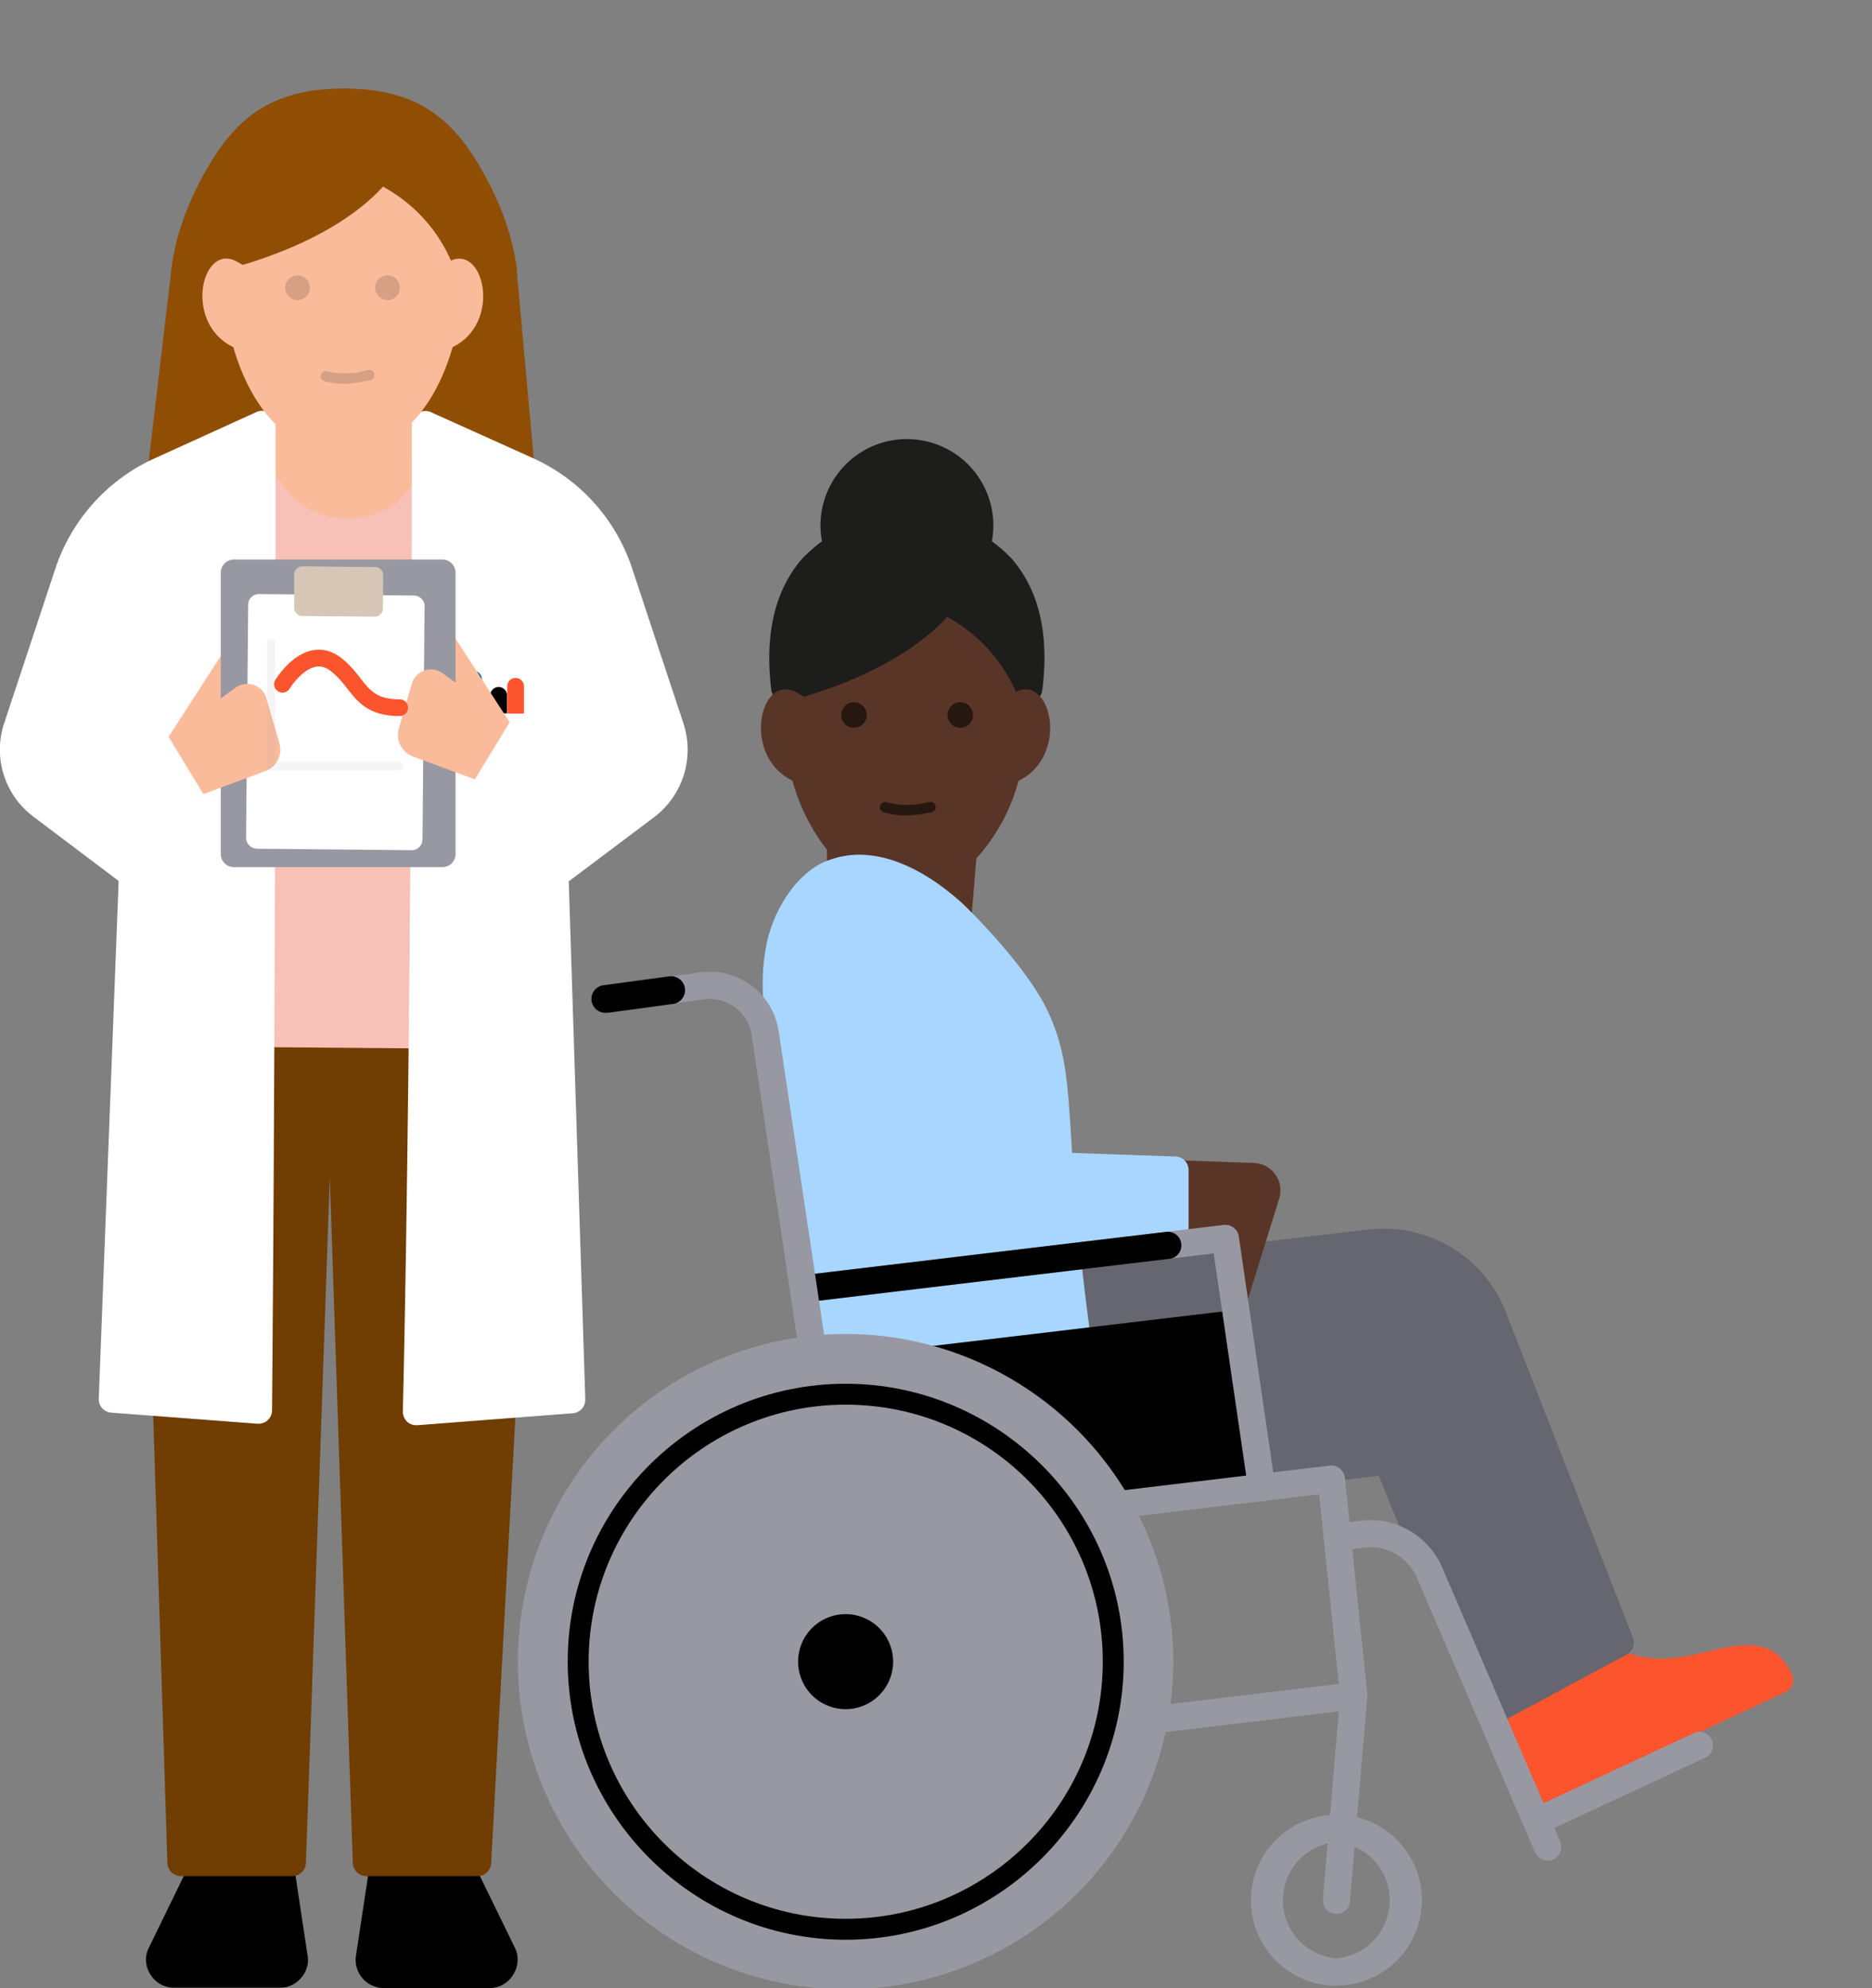 <svg id="Artwork" xmlns="http://www.w3.org/2000/svg" viewBox="0 0 894.6 950.1"><rect x="0" y="0" width="894.6" height="950.1" fill="#808080" stroke="none"/><defs><style>.cls-12,.cls-14,.cls-17,.cls-18,.cls-3,.cls-4,.cls-5,.cls-7,.cls-9{stroke-width:0}.cls-4{fill:#fc542d}.cls-5{fill:#fabb9b}.cls-7{fill:#261711}.cls-9{fill:#593528}.cls-12{fill:#d6a085}.cls-14{fill:#a8d6ff}.cls-17{fill:#9898a2}.cls-18{fill:#fff}</style></defs><g id="Professional_3" data-name="Professional 3"><path d="M483.2 266.7c-2.9-3-6-5.7-9.2-8a41.3 41.3 0 1 0-81.2 0 77.3 77.3 0 0 0-9.2 8c-13.2 15-18.3 36.1-15 63a6.6 6.6 0 0 0 8.1 5.5c44.3-12 113 .6 115.8.2 3-.4 5.3-2.7 5.6-5.7 3.4-26.9-1.7-48-14.9-63Z" style="fill:#1d1d1b;stroke-width:0"/><path class="cls-9" d="M485.5 330.6a76 76 0 0 0-32.8-35.8c-9.2 10-29 26.3-68.5 38.2-1-.7-2.2-1.3-3.3-1.9-17.5-10.3-27 29.8-2.2 42a93.6 93.6 0 0 0 16.5 33v39.7l66.1 28.4 5.3-64a89 89 0 0 0 20.1-37c24.5-12 15.7-51-1.2-42.6Z"/><path class="cls-4" d="M856.3 800c-8.4-18.2-25-14.3-39.6-10.9-14.8 3.5-31.5 7.4-48.6-4.3a6.3 6.3 0 0 0-5.8-.8c-2 .7-3.5 2.3-4 4.3-1.7 5.4-9.3 22.8-39.7 22.4a6.5 6.5 0 0 0-5.9 9.3l18 38.5a6.4 6.4 0 0 0 8.5 3.2l114-53a6.6 6.6 0 0 0 3.1-8.8Z"/><path d="M780.3 782.5 719.6 627a62.5 62.5 0 0 0-65.5-39.4l-205.4 23.8c-3.2.4-5.6 3-5.7 6.1l-5 105.3a6.6 6.6 0 0 0 7.2 6.8c53.3-5.9 160.5-18 213.7-24.3L706 821c1 2.4 3.4 4.1 6 4 1.1 0 2.1-.3 3.1-.8l62.3-33.5c2.8-1.5 4.1-5 3-8Z" style="fill:#666670;stroke-width:0"/><path class="cls-14" d="M520.8 636c-6-44.9-7.8-73.2-9-93.9-1.7-25.8-2.6-40-10.5-57.6-10.4-23.2-40.9-52.3-41.2-52.6-24.2-22-49-29-68-18.9-21.2 11.2-30.5 40.5-24.9 78.5L393 667.3l10.3 70.3a6.6 6.6 0 0 0 6.4 5.6c1.6 0 3.3-.6 4.5-1.8L519 641.5a6.8 6.8 0 0 0 2-5.6Z"/><path class="cls-17" d="M638.6 949a40.8 40.8 0 1 1 .1-81.7 40.8 40.8 0 0 1 0 81.6Zm0-68.7a27.9 27.9 0 0 0 0 55.6 27.9 27.9 0 0 0 0-55.6ZM362.1 851a6.4 6.4 0 0 1-6.4-5.8 6.4 6.4 0 0 1 5.7-7.2l284.8-34c3.6-.4 6.8 2.1 7.2 5.7s-2 6.8-5.7 7.2L363 851h-.8Z"/><path class="cls-9" d="M473 601 588.6 588l7.6 33.5 15.1-48.7a13.1 13.1 0 0 0-12-17l-126.5-4.5V601Z"/><circle class="cls-7" cx="458.9" cy="341.7" r="6.1"/><circle class="cls-7" cx="408.1" cy="341.7" r="6.1"/><path class="cls-3" d="m604.4 706.2-8-74.2a6.5 6.5 0 0 0-7.2-5.8L397 649a6.6 6.6 0 0 0-4.4 2.5 6.4 6.4 0 0 0-1.3 4.8l9.7 73a6.4 6.4 0 0 0 6.4 5.6h.7l190.6-21.6a6.4 6.4 0 0 0 5.8-7Z"/><circle class="cls-17" cx="404.1" cy="794.1" r="156.6"/><path class="cls-14" d="m561.8 552.7-126.4-4.4 7.8-98.7a37.5 37.5 0 0 0-9.8-28.2c-11.4-12.6-32.7-16.5-46.3-5.3-36 30.5-19.6 80-14 115.8l11.2 76.8a6.5 6.5 0 0 0 6.4 5.6c.4.4 171-17.5 171.5-17.3a6.4 6.4 0 0 0 5.8-6.5v-31.3a6.4 6.4 0 0 0-6.2-6.5Z"/><path class="cls-17" d="M638.7 914.6a6.5 6.5 0 0 1-6.5-7l8.2-97-10-96.5-225 27c-3.7.3-6.9-2.2-7.3-5.8s2.1-6.8 5.7-7.2l231.7-27.7c1.7-.2 3.5.3 4.8 1.4a7 7 0 0 1 2.4 4.4l10.7 103.5v1.2l-8.3 97.8a6.5 6.5 0 0 1-6.4 6Z"/><path class="cls-17" d="M603 717.4a6.5 6.5 0 0 1-6.5-5.6L580 599l-191.2 23a6.4 6.4 0 0 1-7.2-5.8 6.4 6.4 0 0 1 5.7-7.2l197.5-23.6c3.5-.4 6.7 2 7.2 5.5L609.4 710a6.5 6.5 0 0 1-5.5 7.4l-1 .1Z"/><path class="cls-3" d="M388 622a6.4 6.4 0 0 1-6.5-5.8 6.4 6.4 0 0 1 5.7-7.2l170.1-20.3c3.6-.4 6.8 2.1 7.2 5.7s-2 6.8-5.7 7.2l-170 20.3h-.9Z"/><path class="cls-17" d="M419.6 861a6.5 6.5 0 0 1-6.4-5.6l-54-360.8a20.2 20.2 0 0 0-22.7-17l-45.6 6.2c-3.6.5-6.8-2-7.3-5.6s2-6.8 5.6-7.3l45.6-6.2a33.3 33.3 0 0 1 37.3 28l54 360.8a6.5 6.5 0 0 1-5.5 7.4h-1Z"/><path class="cls-3" d="M289.7 484a6.6 6.6 0 0 1-.9-13.2l31-4.2a6.6 6.6 0 1 1 1.8 13.2l-31 4.2h-.9ZM404.1 771.4a22.7 22.7 0 0 0 0 45.4 22.7 22.7 0 0 0 0-45.4Z"/><path class="cls-3" d="M404.1 927C331 927 271.3 867.2 271.3 794S331 661.3 404.1 661.3 537 721 537 794.1 477.3 927 404.1 927Zm0-255.7c-67.7 0-122.8 55.1-122.8 122.8S336.4 917 404.1 917 527 862 527 794.1s-55-122.8-122.8-122.8Z"/><path class="cls-17" d="M737.1 875.7a6.5 6.5 0 0 1-2.8-12.4L810 828a6.5 6.5 0 0 1 5.5 11.7L739.8 875c-.9.5-1.8.7-2.7.7Z"/><path class="cls-17" d="M739.6 889.2a6.7 6.7 0 0 1-6-3.9L677.1 754a24.1 24.1 0 0 0-25-14.4l-12.3 1.5a6.4 6.4 0 0 1-7.2-5.7 6.4 6.4 0 0 1 5.7-7.2l12.3-1.5a37.4 37.4 0 0 1 38.5 22.2l56.5 131.3a6.5 6.5 0 0 1-6 9Z"/><path class="cls-7" d="M433 389.7c-3.2 0-6.6-.4-10.7-1.5a2.5 2.5 0 0 1-1.7-3.1 2.5 2.5 0 0 1 3.1-1.7 38.3 38.3 0 0 0 19.6 0l1-.1c3.1-.5 4 4.3.8 4.9-4.2.7-8 1.5-12.2 1.5Z"/></g><g id="Professional_7" data-name="Professional 7"><path d="m256.4 233.8-9.3-102.6v-.5l-.2-2.2v-.8c-2.3-17-8.9-32.5-15.6-44.6-13.6-24.5-30-40.8-66.9-40.8s-53.3 16.3-66.9 40.8c-7 12.6-13.9 29.1-15.8 47.1v.4l-12.2 103a5.7 5.7 0 0 0 5.6 6.3h175.5c1.6 0 3.1-.7 4.2-1.9a4.6 4.6 0 0 0 1.6-4.2Z" style="fill:#8f4e03;stroke-width:0"/><path class="cls-3" d="m147 934.6-6.2-41a6.5 6.5 0 0 0-6.4-5.5H96a6.4 6.4 0 0 0-5.8 3.6l-19 39c-4.5 8.5 2.2 19.4 12 19.2h50.5c8 .3 14.7-7.5 13.3-15.3ZM246 930.7l-19-38.9a6.6 6.6 0 0 0-5.9-3.6h-38.4a6.5 6.5 0 0 0-6.4 5.5l-6.2 41a13.5 13.5 0 0 0 13.3 15.4H234c9.7.1 16.4-10.8 12-19.4Z"/><path d="M255.1 475.3c-1.3-1.3-3-2-4.8-2l-176.8 4c-1.7 0-3.4.7-4.6 2a6.7 6.7 0 0 0-1.8 4.6L80 890.3c.1 3.5 3 6.3 6.5 6.3h53.2c3.5 0 6.4-2.8 6.5-6.3l11.4-327.7 11 327.7c.1 3.5 3 6.3 6.5 6.3h53.1c3.5 0 6.3-2.7 6.5-6L257 480.1c.1-1.8-.5-3.6-1.8-4.9Z" style="fill:#703d02;stroke-width:0"/><path d="m251.1 470.7-40.7-265.9a6.6 6.6 0 0 0-5-5.4l-24-4.9H142.7c-1 0-2.2.2-3.2.8l-59.7 34C63 235.4 66 330 65 366.6c0 63.2 2 126.5 2 127.1.1 3.5 3 6.3 6.4 6.3l170.7 1.4c3.5 0 6.4-2.8 6.5-6.3l.7-23.2v-1.2Z" style="fill:#f7c1b7;stroke-width:0"/><path class="cls-5" d="M201.2 211.6c0 22.2-13.3 36.1-35.6 36.1a37.2 37.2 0 0 1-29.5-14.5c-7-9-13.7-19-10.8-30.3l4.3-7.4 71.6 2.1v14Z"/><path class="cls-18" d="M128.8 197.4a6.5 6.5 0 0 0-6.2-.5L74 219a88.4 88.4 0 0 0-47.5 52.6L2 345.6a40 40 0 0 0 14 44.7L56.7 421l-9.5 247.4a6.4 6.4 0 0 0 6 6.7l69.8 5.3h.5a6.4 6.4 0 0 0 6.5-6.4c0-1.7 1.7-171.5 1.7-471.2a6 6 0 0 0-2.9-5.3ZM326.6 345.7l-24.5-74a88 88 0 0 0-47.5-52.8L206 197a6.5 6.5 0 0 0-9.2 6c0 299.6-4.2 469.7-4.3 471.4a7 7 0 0 0 2 5 6.3 6.3 0 0 0 4.5 1.7h.5l74.2-5.7a6.5 6.5 0 0 0 6-6.7l-7.9-247.5 40.7-30.6a40.4 40.4 0 0 0 14.1-44.9Z"/><path class="cls-3" d="M242.3 341v-8.7c0-2.2-1.8-4-4-4s-4 1.8-4 4v8.6h8Z"/><path class="cls-4" d="M250.4 341v-13c0-2.3-1.8-4-4-4s-4 1.7-4 4v13h8Z"/><path d="M230.3 324.6c0-2.2-1.8-4-4-4s-4 1.8-4 4v16.2h2v9.7c0 1.1 1 2 2 2s2-.9 2-2v-9.7h2v-16.2Z" style="fill:#1c59b5;stroke-width:0"/><path class="cls-5" d="M215.5 124.5A74 74 0 0 0 183 89.2c-8.7 9.6-28 25.7-67 37.4l-2.5-1.4c-17-10-26.3 29-2 40.7 5 17.4 14.5 35.4 30.1 44.4 13.2 7.6 30.6 8 44.5 0 15.7-9 25.2-27 30.2-44.4 23.4-11.4 15.3-48.4-.7-41.4Z"/><circle class="cls-12" cx="185.2" cy="137.5" r="5.9"/><circle class="cls-12" cx="142.2" cy="137.5" r="5.9"/><path class="cls-12" d="M164.4 183.4c-2.8 0-5.8-.3-9.3-1.2-1.3-.3-2.2-1.7-1.8-3 .3-1.3 1.7-2.2 3-1.8a37 37 0 0 0 18.8-.4l.8-.2c1.3-.3 2.7.6 3 1.9.3 1.4-.6 2.7-2 3l-.7.2c-4 .7-7.6 1.5-11.8 1.5Z"/></g><path class="cls-5" d="m211.7 331.3 5.1-27.5 26.7 41.3-31.8-13.8zM112.4 338.3l-5.1-27.6-26.7 41.4 31.8-13.8z"/><path class="cls-17" d="M105.5 273.7v134.4c0 3.5 2.8 6.3 6.3 6.3h99.6c3.5 0 6.3-2.8 6.3-6.3V273.7c0-3.5-2.8-6.3-6.3-6.3h-99.6a6.3 6.3 0 0 0-6.3 6.3Z"/><path class="cls-18" d="m197.7 284.6-73.9-.7a5.1 5.1 0 0 0-5.2 5.1l-1 111.3c0 1.4.5 2.7 1.5 3.7s2.3 1.5 3.7 1.6l74 .7c2.4 0 4.6-1.8 5-4.2l.1-1 1-111.3c0-1.4-.5-2.7-1.5-3.7a5.5 5.5 0 0 0-3.7-1.5Z"/><path class="cls-5" d="m227 372.5-29.7-11a11 11 0 0 1-6.7-13.4l6.2-21.3a9.5 9.5 0 0 1 14.8-5l32 23.3-16.7 27.4ZM97.2 379.5l29.6-11a11 11 0 0 0 6.7-13.5l-6.2-21.3a9.5 9.5 0 0 0-14.8-5l-32 23.3 16.7 27.5Z"/><path style="fill:none;stroke-linecap:round;isolation:isolate;opacity:.1;stroke:#9898a2;stroke-miterlimit:10;stroke-width:4px" d="M129.6 307.2v58.9H191"/><path d="m179.1 271-34.5-.4a4 4 0 0 0-4 4v15.8a4 4 0 0 0 4 4l34.4.3a4 4 0 0 0 4-3.9l.1-15.9a4 4 0 0 0-4-4Z" style="fill:#d6c6b6;stroke-width:0"/><path d="M135 327s12-19.9 25.5-9.5c11.4 8.8 11.4 20.7 30.5 20.7" style="stroke:#fc542d;stroke-linejoin:round;stroke-width:8px;fill:none;stroke-linecap:round"/></svg>